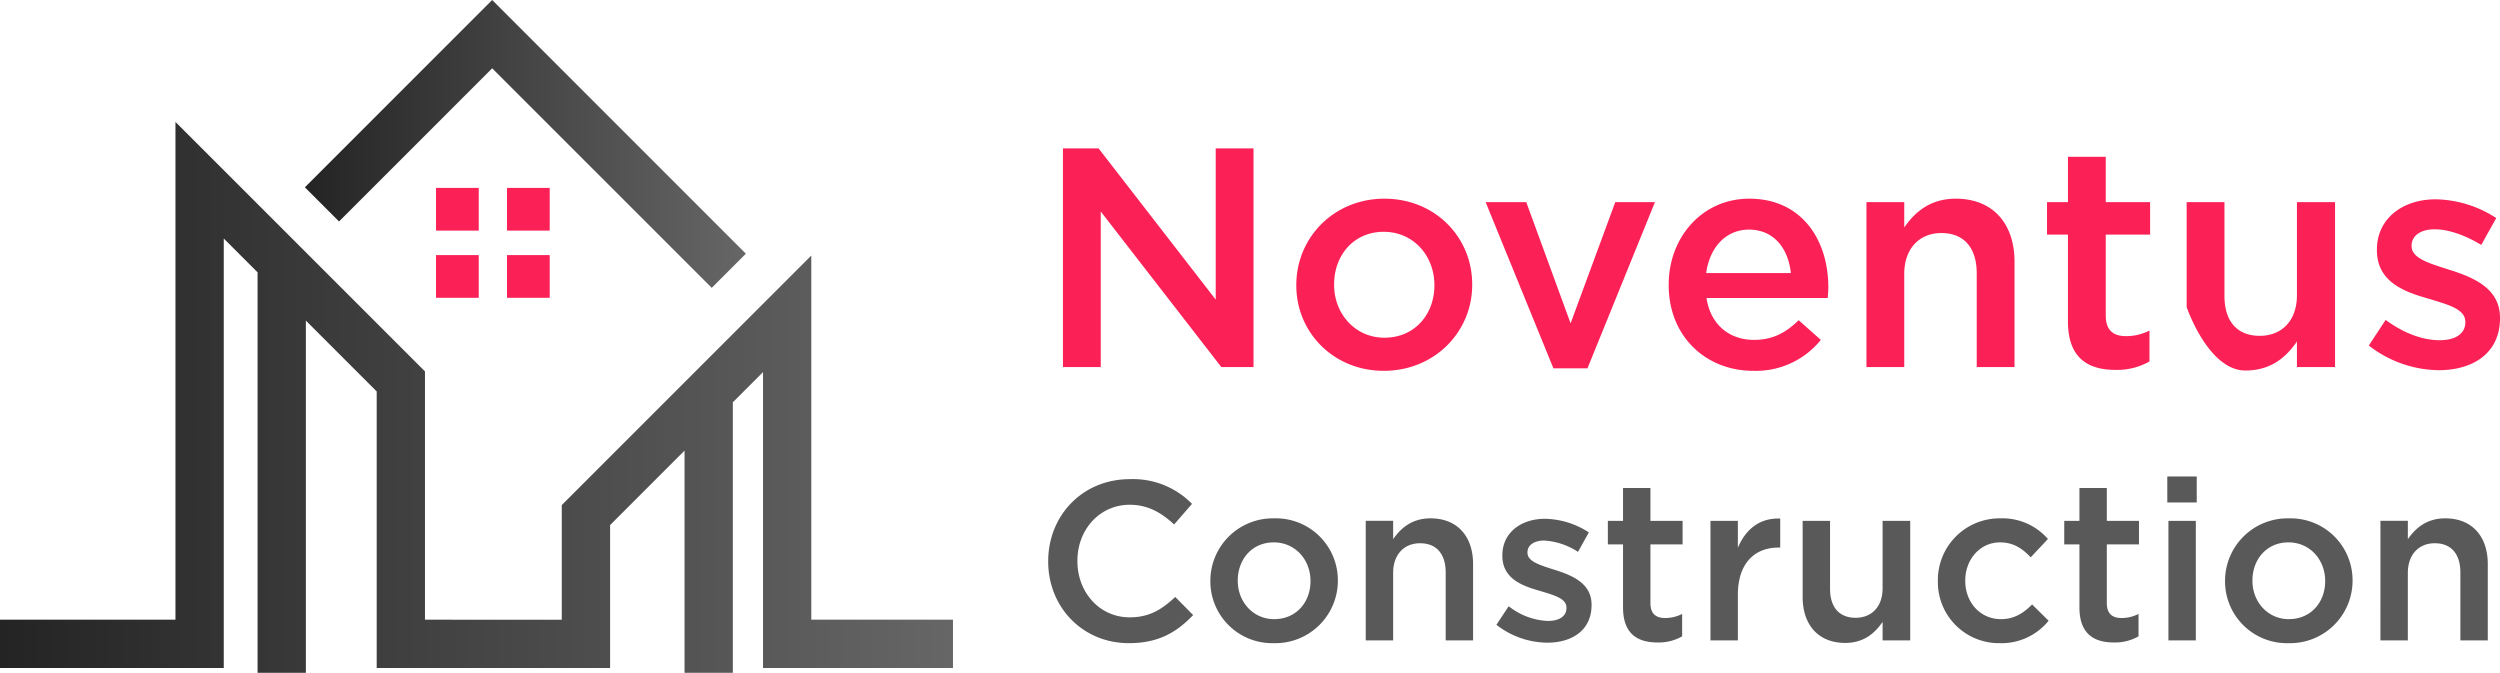 <svg xmlns="http://www.w3.org/2000/svg" xmlns:xlink="http://www.w3.org/1999/xlink" width="640.2" height="172.294" viewBox="0 0 640.2 172.294">
  <defs>
    <linearGradient id="linear-gradient" y1="0.5" x2="1" y2="0.5" gradientUnits="objectBoundingBox">
      <stop offset="0" stop-color="#242424"/>
      <stop offset="1" stop-color="#666"/>
    </linearGradient>
  </defs>
  <g id="noventus" transform="translate(-52 -219)">
    <g id="Group_2" data-name="Group 2">
      <g id="Group_1" data-name="Group 1">
        <path id="Path_1" data-name="Path 1" d="M255.343,368.277V275.024l-63.9,63.9v29.356H156.411V304.7L92.517,240.812V368.277H47.585v12.366h57.3V270.668l8.658,8.655V381.881h12.369V291.69l18.137,18.137v70.816h59.771v-36.6l19.064-19.064v56.9h12.366V312.609l7.729-7.728v75.763h48.643V368.277Z" transform="translate(4.415 9.413)" fill="url(#linear-gradient)"/>
        <path id="Path_2" data-name="Path 2" d="M173.621,227.079,229.843,283.3l8.746-8.744-64.968-64.97-47.966,47.966L134.4,266.3Z" transform="translate(4.415 9.413)" fill="url(#linear-gradient)"/>
        <rect id="Rectangle_1" data-name="Rectangle 1" width="10.937" height="10.935" transform="translate(163.658 267.117)" fill="#fb2056"/>
        <rect id="Rectangle_2" data-name="Rectangle 2" width="10.935" height="10.935" transform="translate(181.833 267.117)" fill="#fb2056"/>
        <rect id="Rectangle_3" data-name="Rectangle 3" width="10.937" height="10.935" transform="translate(163.658 284.325)" fill="#fb2056"/>
        <rect id="Rectangle_4" data-name="Rectangle 4" width="10.935" height="10.935" transform="translate(181.833 284.325)" fill="#fb2056"/>
      </g>
      <path id="Path_4" data-name="Path 4" d="M7.2,0h9.68V-39.84L47.76,0H56V-56H46.32v38.72L16.32-56H7.2ZM89.36.96c13.04,0,22.64-10,22.64-22v-.16c0-12.08-9.52-21.92-22.48-21.92s-22.56,10-22.56,22.08v.16C66.96-8.88,76.48.96,89.36.96Zm.16-8.48c-7.52,0-12.88-6.16-12.88-13.52v-.16c0-7.36,4.96-13.44,12.72-13.44,7.6,0,12.96,6.16,12.96,13.6v.16C102.32-13.6,97.36-7.52,89.52-7.52ZM132.8.32h8.72L158.8-42.24H148.64L137.2-11.2,125.84-42.24h-10.4ZM184,.96a21.365,21.365,0,0,0,17.28-7.92L195.6-12c-3.36,3.28-6.72,5.04-11.44,5.04-6.24,0-11.12-3.84-12.16-10.72h31.04c.08-.96.16-1.84.16-2.72,0-12.16-6.8-22.72-20.24-22.72-12.08,0-20.64,9.92-20.64,22v.16C162.32-7.92,171.76.96,184,.96ZM171.92-24.08c.88-6.56,5.04-11.12,10.96-11.12,6.4,0,10.08,4.88,10.72,11.12ZM212.96,0h9.68V-23.84c0-6.56,3.92-10.48,9.52-10.48,5.76,0,9.04,3.76,9.04,10.32V0h9.68V-26.96c0-9.76-5.52-16.16-15.04-16.16-6.56,0-10.48,3.44-13.2,7.36v-6.48h-9.68Zm63.76.72a16.738,16.738,0,0,0,8.72-2.16V-9.36a13.011,13.011,0,0,1-6,1.44c-3.28,0-5.2-1.52-5.2-5.28V-33.92H285.6v-8.32H274.24v-11.6h-9.68v11.6H259.2v8.32h5.36v22.24C264.56-2.4,269.6.72,276.72.72ZM310,.88c6.56,0,10.48-3.44,13.2-7.44V0h9.76V-42.24H323.2V-18.4c0,6.56-3.92,10.4-9.52,10.4-5.76,0-9.04-3.68-9.04-10.24v-24h-9.68v26.88S300.48.88,310,.88ZM359.52.8c8.8,0,15.68-4.4,15.68-13.28v-.16c0-7.6-6.96-10.4-13.12-12.32-4.96-1.6-9.52-2.88-9.52-6v-.16c0-2.4,2.16-4.16,5.92-4.16,3.52,0,7.84,1.52,11.92,4l3.84-6.88a29.283,29.283,0,0,0-15.52-4.8c-8.4,0-15.04,4.88-15.04,12.88v.16c0,8.08,6.96,10.64,13.2,12.4,4.96,1.52,9.44,2.64,9.44,5.92v.16c0,2.8-2.4,4.56-6.56,4.56-4.32,0-9.2-1.76-13.84-5.2L341.6-5.52A29.673,29.673,0,0,0,359.52.8Z" transform="translate(317 313)" fill="#fb2056"/>
      <path id="Path_3" data-name="Path 3" d="M24.07.7c7.6,0,12.238-2.784,16.472-7.192l-4.582-4.64c-3.48,3.248-6.67,5.22-11.658,5.22-7.772,0-13.4-6.438-13.4-14.384v-.116c0-7.946,5.684-14.326,13.4-14.326,4.64,0,8.12,2.03,11.368,5.046l4.582-5.278A21.163,21.163,0,0,0,24.36-41.3c-12.3,0-20.938,9.454-20.938,21v.116C3.422-8.526,12.238.7,24.07.7ZM61.19.7A16.012,16.012,0,0,0,77.6-15.254v-.116a15.864,15.864,0,0,0-16.3-15.892A16.009,16.009,0,0,0,44.95-15.254v.116A15.838,15.838,0,0,0,61.19.7Zm.116-6.148c-5.452,0-9.338-4.466-9.338-9.8v-.116c0-5.336,3.6-9.744,9.222-9.744,5.51,0,9.4,4.466,9.4,9.86v.116C70.586-9.86,66.99-5.452,61.306-5.452ZM84.738,0h7.018V-17.284c0-4.756,2.842-7.6,6.9-7.6,4.176,0,6.554,2.726,6.554,7.482V0h7.018V-19.546c0-7.076-4-11.716-10.9-11.716-4.756,0-7.6,2.494-9.57,5.336v-4.7H84.738ZM131.2.58c6.38,0,11.368-3.19,11.368-9.628v-.116c0-5.51-5.046-7.54-9.512-8.932-3.6-1.16-6.9-2.088-6.9-4.35v-.116c0-1.74,1.566-3.016,4.292-3.016a17.771,17.771,0,0,1,8.642,2.9l2.784-4.988a21.23,21.23,0,0,0-11.252-3.48c-6.09,0-10.9,3.538-10.9,9.338v.116c0,5.858,5.046,7.714,9.57,8.99,3.6,1.1,6.844,1.914,6.844,4.292v.116c0,2.03-1.74,3.306-4.756,3.306a17.326,17.326,0,0,1-10.034-3.77L118.2-4A21.513,21.513,0,0,0,131.2.58ZM159.442.522a12.135,12.135,0,0,0,6.322-1.566V-6.786a9.433,9.433,0,0,1-4.35,1.044c-2.378,0-3.77-1.1-3.77-3.828V-24.592h8.236v-6.032h-8.236v-8.41h-7.018v8.41H146.74v6.032h3.886V-8.468C150.626-1.74,154.28.522,159.442.522ZM173.014,0h7.018V-11.658c0-8.12,4.292-12.122,10.44-12.122h.406V-31.2c-5.394-.232-8.932,2.9-10.846,7.482v-6.9h-7.018Zm34.51.638c4.756,0,7.6-2.494,9.57-5.394V0h7.076V-30.624h-7.076V-13.34c0,4.756-2.842,7.54-6.9,7.54-4.176,0-6.554-2.668-6.554-7.424v-17.4H196.62v19.488C196.62-4,200.622.638,207.524.638ZM247.08.7a15.5,15.5,0,0,0,12.528-5.742l-4.234-4.176c-2.2,2.262-4.64,3.77-7.946,3.77-5.394,0-9.164-4.35-9.164-9.8v-.116c0-5.336,3.77-9.744,8.874-9.744,3.48,0,5.742,1.566,7.888,3.828l4.408-4.7A15.468,15.468,0,0,0,247.2-31.262a15.806,15.806,0,0,0-15.95,16.008v.116A15.635,15.635,0,0,0,247.08.7ZM276.312.522a12.135,12.135,0,0,0,6.322-1.566V-6.786a9.433,9.433,0,0,1-4.35,1.044c-2.378,0-3.77-1.1-3.77-3.828V-24.592h8.236v-6.032h-8.236v-8.41H267.5v8.41H263.61v6.032H267.5V-8.468C267.5-1.74,271.15.522,276.312.522ZM290-35.322h7.54v-6.67H290ZM290.29,0h7.018V-30.624H290.29Zm30.74.7a16.012,16.012,0,0,0,16.414-15.95v-.116a15.864,15.864,0,0,0-16.3-15.892A16.009,16.009,0,0,0,304.79-15.254v.116A15.838,15.838,0,0,0,321.03.7Zm.116-6.148c-5.452,0-9.338-4.466-9.338-9.8v-.116c0-5.336,3.6-9.744,9.222-9.744,5.51,0,9.4,4.466,9.4,9.86v.116C330.426-9.86,326.83-5.452,321.146-5.452ZM344.578,0H351.6V-17.284c0-4.756,2.842-7.6,6.9-7.6,4.176,0,6.554,2.726,6.554,7.482V0h7.018V-19.546c0-7.076-4-11.716-10.9-11.716-4.756,0-7.6,2.494-9.57,5.336v-4.7h-7.018Z" transform="translate(317 383)" fill="#595959"/>
    </g>
  </g>
</svg>
